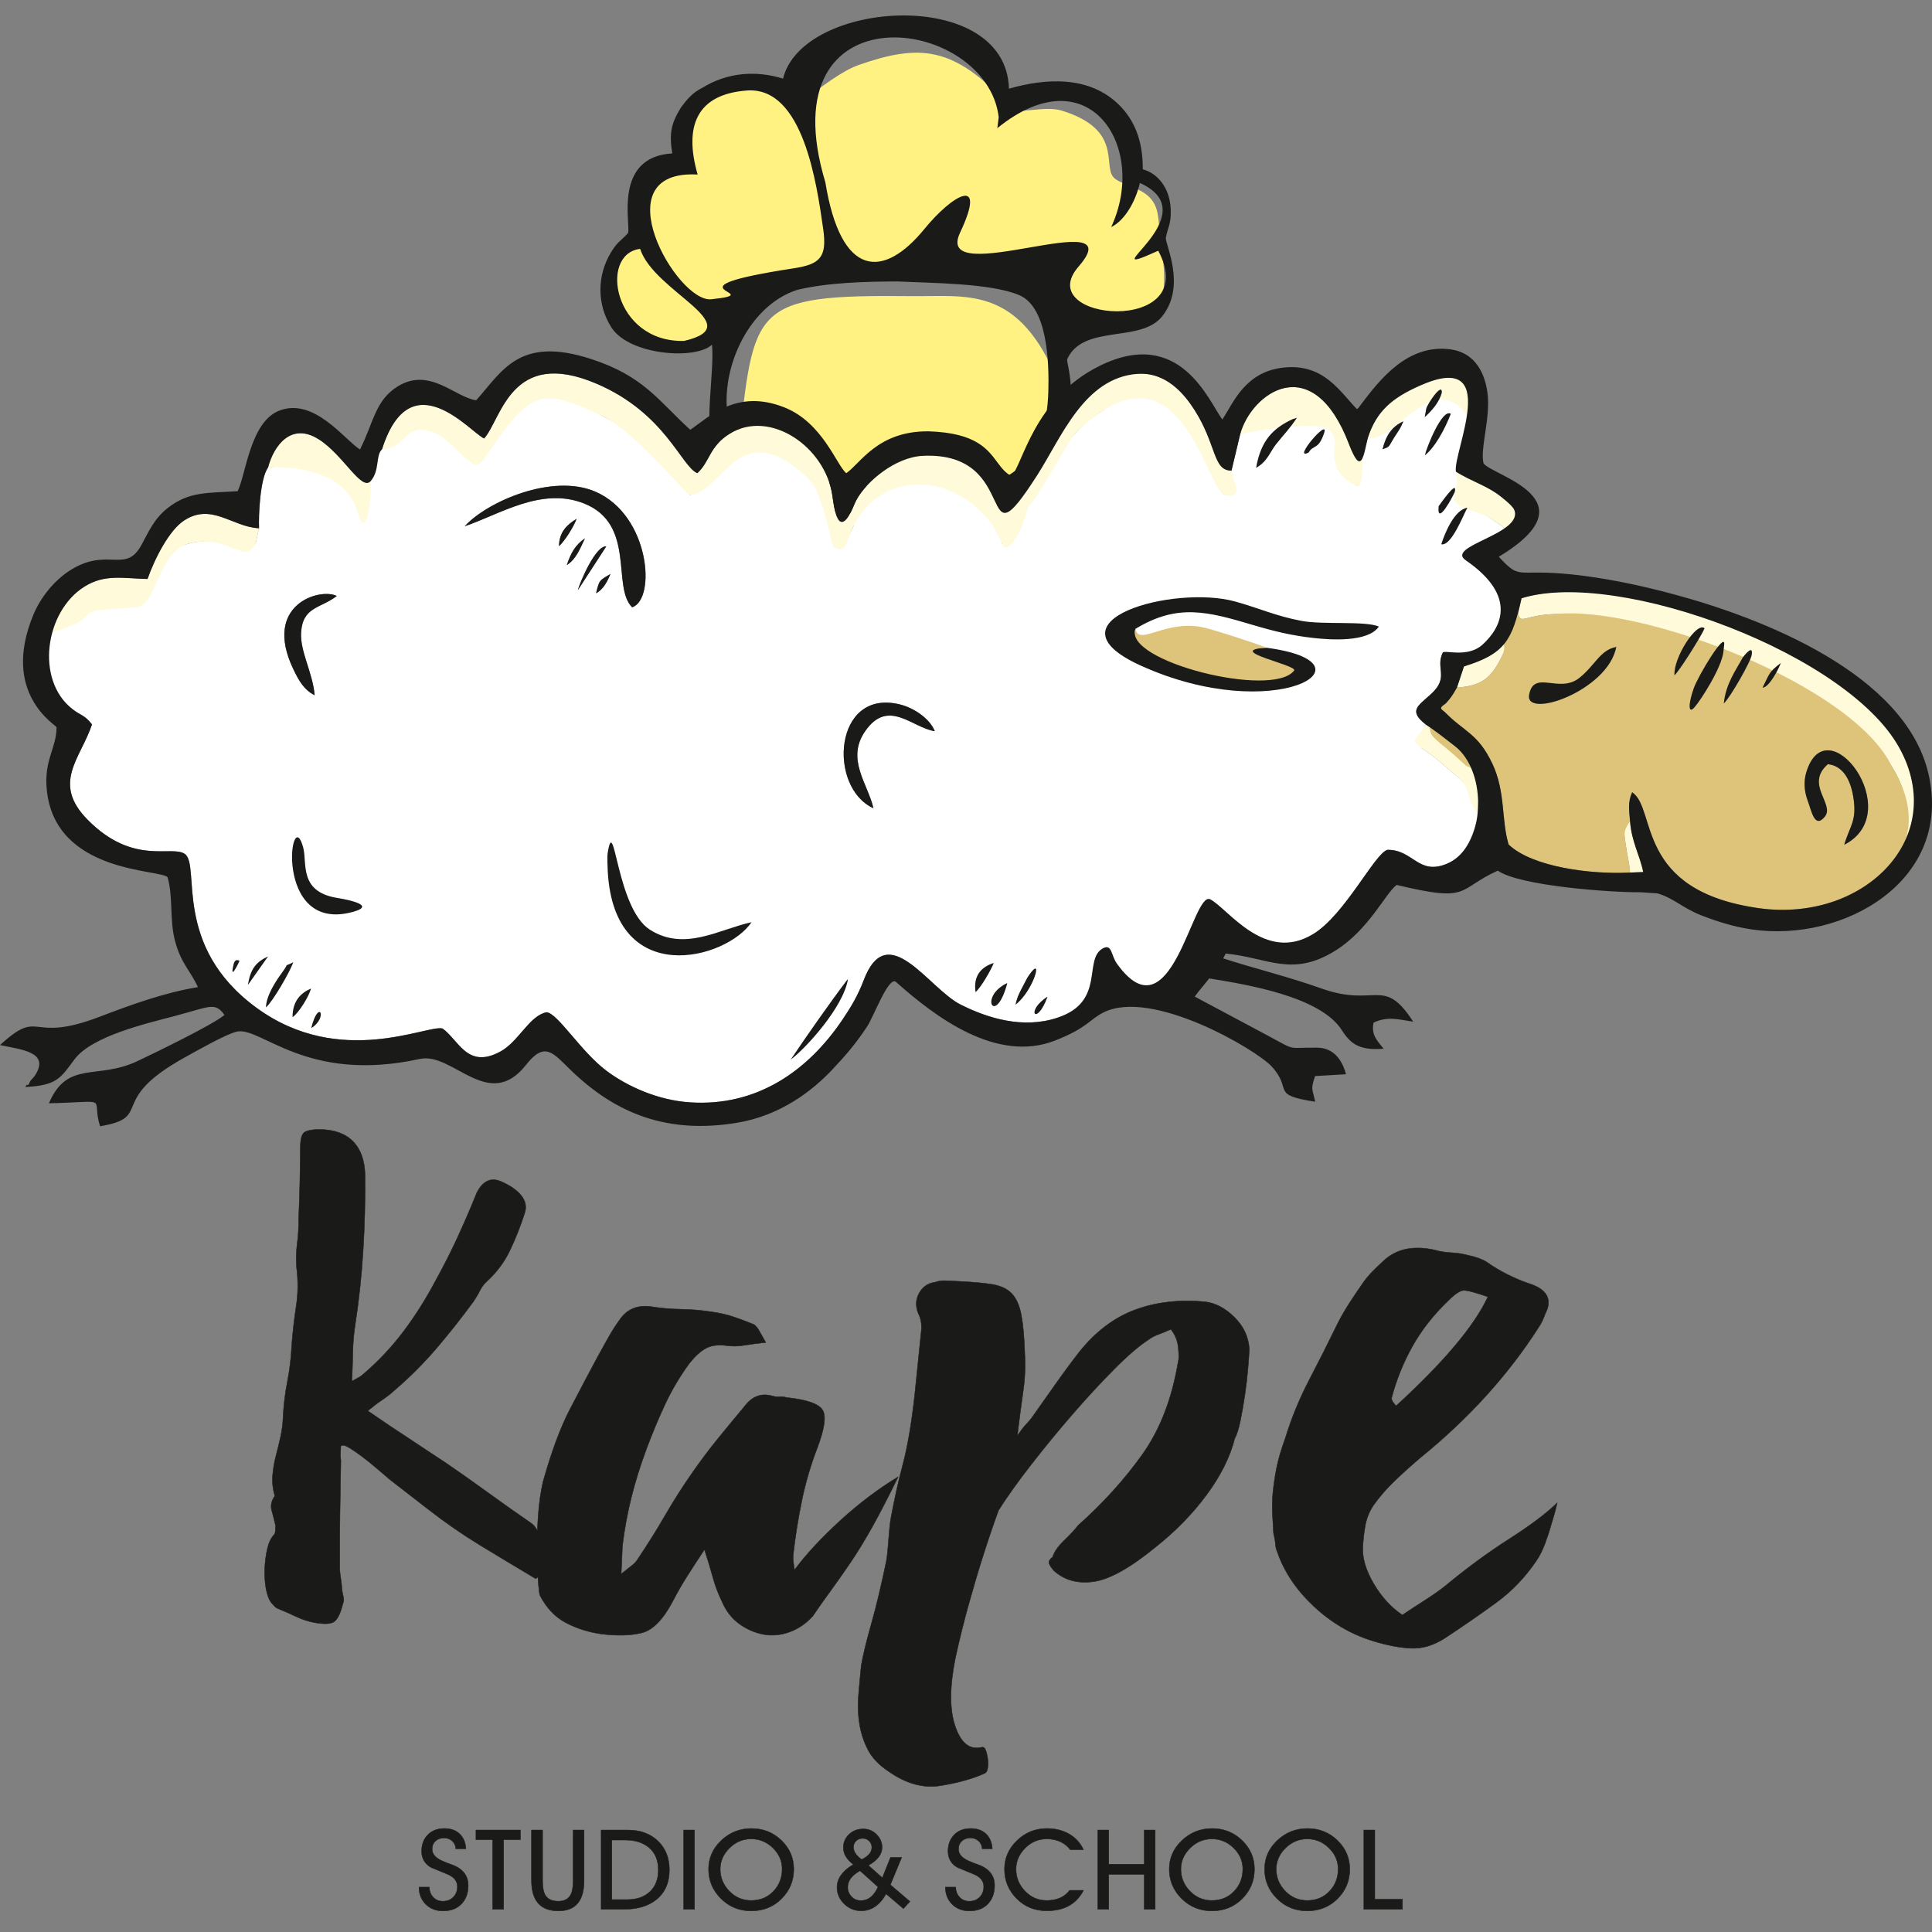 <?xml version="1.0" encoding="UTF-8"?> <!-- Generator: Adobe Illustrator 17.0.0, SVG Export Plug-In . SVG Version: 6.00 Build 0) --> <svg xmlns="http://www.w3.org/2000/svg" xmlns:xlink="http://www.w3.org/1999/xlink" id="Слой_1" x="0px" y="0px" width="1000px" height="1000px" viewBox="0 0 1000 1000" xml:space="preserve"><rect x="0" y="0" width="1000" height="1000" fill="#808080" stroke="none"/> <path fill-rule="evenodd" clip-rule="evenodd" fill="#FFF282" d="M446.256,139.527c5.725,2.239,45.502-5.308,56.664-4.279 c25.82,2.379,58.027,37.872,63.365,33.243c10.097-8.754,31.95-1.469,34.448-10.509c3.706-13.402,0.788-25.807-0.211-34.858 c-1.061-9.611-0.461-15.611-5.376-20.838c-5.208-5.541-15.724-6.939-18.87-10.594c-5.466-6.349,4.815-24.617-26.557-34.394 c-9.424-2.936-23.169,2.485-26.846-1.635c-28.995-32.508-47.293-32.77-78.214-22.112c-6.074,2.095-12.742,6.583-20.797,12.335 c-13.453,9.604-25.758,0.134-36.243-1.349c-17.366-2.456-33.917,12.235-35.703,37.94c-0.553,7.984-13.747,9.311-15.875,16.718 c-3.782,13.152-12.62,25.534-16.844,37.452c-4.347,12.258-3.985,23.945-0.517,29.506c10.496,16.829,40.734,15.706,46.703,7.272 c8.419-11.899,11.73-12.944,25.969-21.904C409.039,140.392,438.525,136.504,446.256,139.527"></path> <path fill-rule="evenodd" clip-rule="evenodd" fill="#FFF282" d="M382.192,232.879c-2.623,1.487-4.958,2.172-1.76,7.152 c7.261,11.301,36.844,18.158,69.106,14.306c8.85-1.056,22.019,2.714,30.123,2.485c20.994-0.593,33.15-3.757,35.233-6.713 c7.327-4.283,21.249-9.694,27.205-20.402c7.32-13.161,5.745-31.927,3.375-37.19c-20.051-44.55-45.886-38.95-73.497-39.238 C388.403,152.409,390.42,158.468,382.192,232.879"></path> <path fill-rule="evenodd" clip-rule="evenodd" fill="#1A1A18" d="M363.53,45.455c-4.951,2.385-7.906,5.949-10.946,9.994 c-5.068,8.21-6.349,13.174-4.615,23.954c-30.908,1.817-21.278,37.048-22.933,41.275c-3.863,4.208-5.365,4.314-8.734,9.859 c-7.365,12.12-7.414,27.021,0.131,38.895c9.236,14.534,43.801,16.964,52.093,8.949c1.321,13.616-3.999,41,0.393,51.558 c3.324,8.27,7.447,27.626,18.533,29.013c26.579,3.322,130.925,25.214,156.343-18.016c17.08-29.052,8.286-51.856,8.55-54.942 c8.264-18.493,37.965-8.206,49.173-22.239c12.748-15.962,1.371-37.547,1.933-40.719c1.01-5.703,2.794-6.821,2.503-14.754 c-0.398-10.871-6.728-18.633-14.466-20.652c0.154-15.185-4.642-25.67-11.986-33.061c-15.42-15.513-38.047-14.197-57.272-8.663 C520.807-7.189,415.226-0.341,405.3,40.708C391.298,36.308,376.362,37.499,363.53,45.455 M516.931,60.641l-0.71,5.694 c47.395-38.488,78.178,9.792,58.934,51.176c6.576-3.098,12.449-12.501,14.834-22.813c36.926,16.552-28.21,52.088,9.515,35.078 c23.548,44.156-66.39,36.747-41.111,8.057c28.562-33.136-75.834,12.983-61.469-17.41c14.366-30.393-4.107-19.487-18.451-1.912 c-21.003,25.731-43.128,25.835-51.274-24.145C396.573-7.504,510.749,8.041,516.931,60.641z M361.091,90.34 c-7.138-24.889-0.637-41.551,25.501-43.492c29.24-2.172,36.165,48.613,39.476,71.551c2.139,14.827-1.657,18.387-15.224,20.47 c-71.492,10.982-10.758,12.693-42.696,16.03C350.324,156.761,310.854,87.553,361.091,90.34z M331.333,128.818 c7.203,22.41,57.128,39.604,22.762,47.639C317.641,177.396,309.782,131.418,331.333,128.818z M464.858,145.682 c-16.884,0.051-36.116,0.517-52.094,4.327c-41.395,13.053-55.714,93.813-0.521,98.109c60.501,4.709,128.36,24.035,130.37-45.394 c0.446-15.446-0.492-43.66-14.927-49.894C513.163,146.556,482.752,146.563,464.858,145.682z"></path> <path fill-rule="evenodd" clip-rule="evenodd" fill="#FFFFFF" d="M197.749,232.493c-3.417,3.217-5.583,11.248-5.87,16.487 c-11.796,5.348-16.391-1.977-18.608-2.456c-3.73-4.147,0.195-0.539-6.067-3.799c-0.33-0.171-0.75-0.352-1.072-0.528l-8.425-4.682 c-12.708-3.158-6.255,3.617-18.975,4.475c-4.136,5.765-4.936,24.706-4.654,31.425c-0.293,0.845-1.487,6.915-1.544,7.055 c-3.737,6.741-5.484,4.034-15.018,1.038c-7.361-2.234-14.343-1.753-20.732,0.113c-3.395,0.99-7.286,1.62-9.296,4.485 c-0.197,0.282-4.658,11.276-6.082,13.771c-20.827,23.057,1.736,9.497-29.344,13.352c-12.73,1.577-13.261,7.629-16.76,10.371 c-28.054,1.957-12.753,31.616,2.204,43.441c4.489,3.521,6.187,2.858,10.116,7.917c-5.87,17.608-20.987,30.282-2.355,49.239 c23.775,24.185,43.679,12.963,50.42,17.821c8.313,5.992-6.823,47.691,37.244,79.728c43.206,31.412,88.382,8.432,96.127,10.605 c8.452,6.014,12.839,21.256,29.996,11.889c9.426-5.146,14.907-18.528,23.822-20.304c5.787,0.397,17.757,20.41,31.153,30.391 c10.685,7.957,26.466,15.191,43.299,16.263c34.473,2.195,60.774-16.287,78.59-42.618c4.363-6.448,8.057-12.533,11.11-20.568 c12.397-32.628,33.493,4.163,50.167,12.559c14.232,7.17,32.39,12.666,50.025,6.846c25.432-8.392,16.058-26.788,23.736-36.001 c4.453,2.84,4.099,3.834,7.298,8.241c28.141,38.733,45.13-29.144,48.155-33.564c10.289,11.261,28.104,33.098,53.165,18.069 c16.488-9.883,32.071-42.014,38.591-43.692c13.409-0.098,15.929,13.412,30.819,7.189c10.567-4.416,13.682-15.979,16.203-24.763 l-3.3-7.824c-2.747-7.696-1.409-7.502-10.433-14.896l-5.008-4.298c-1.265-1.087-3.202-2.727-4.988-4.114l-4.855-3.329 c-0.302-0.242-0.712-0.456-0.994-0.722c-2.317-4.93,1.282-3.921,1.564-10.919c0.131-0.668,0.491-0.819,0.719-1.238 c-8.911-7.076-4.147-9.43,2.647-15.57c9.855-8.908,2.226-13.297,6.249-21.653c3.468,4.948,25.722,0.002,28.021-4.542 c12.071-23.866-9.491-50.609-5.619-52.852c4.756-2.756,7.39-4.529,12.28-6.726c-5.467-0.543-1.238,0.18-4.753-1.813 c-1.318-0.748-3.14-2.201-4.711-3.193c-17.552-11.095-14.909-12.411-12.457-23.974c1.229-5.796-2.867-12.003,1.018-27.657 c-14.526-35.426-39.405,6.883-52.624,9.819c-0.894,3.874-3.772,6.901-4.687,11.459c-0.847,4.23,0.282,10.012-0.929,13.24 c-11.521-7.059-2.155-26.789-16.956-32.268c-7.101-2.627-24.539-1.62-43.412,5.361l-4.528,18.982 c-0.388,5.519-1.56,8.503-3.166,12.675c-5.861-2.929-12.221-25.23-17.209-34.441c-8.587-19.396-31.315-26.017-45.097-10.083 c-3.073,1.986-6.352,4.258-9.237,6.518c-2.279,2.265-4.735,4.555-6.908,6.903l-1.536,1.616c-6.218,7.063-8.685,13.429-15.467,16.826 c-0.647,0.346-0.456,0.06-1.941,2.379c-0.499,0.779-1.797,3.156-2.228,3.988c-2.103,4.067-2.316,3.279-2.749,7.624 c2.108,8.4-7.505,16.203-13.172,23.999c-1.554-13.644-13.188-25.691-27.631-30.143c-4.766-1.469-11.457-1.946-18.238-1.586 c-11.641,0.615-14.193,1.615-20.417,6.552l-10.349,9.498c-0.271,0.442-0.253,6.295-0.258,6.304c-0.08,0.151-2.838,5.934-3.104,6.309 c-2.789,3.927-0.613,3.613-7.061,4.648c-0.011-6.235,0.018-13.156-1.162-17.143c-1.137-3.837-1.072-3.078-2.721-6.415l-7.373-10.105 c-0.258-0.244-0.613-0.55-0.872-0.795l-1.696-1.576c-0.242-0.224-0.564-0.564-0.801-0.783c-8.625-18.693-21.842-19.955-40.04-7.693 c-0.157,0.087-0.55,0.306-0.712,0.388c-1.456,0.734-2.858,0.748-5.133,2.543l-4.11,5.148c-5.374,8.436-3.812,7.096-9.774,9.522 c-4.835-4.212-5.168-5.903-7.876-10.21l-13.86-16.061c-3.213-2.261-3.69-3.321-6.952-5.729l-15.559-8.259 c-5.008-2.363-2.618-2.091-6.999-3.992c-30.997-20.878-45.973,1.335-59.555,28.423c-0.687-1.296-2.292-3.632-3.224-4.769 l-5.779-4.38c-4.902-2.246-8.175-7.609-11.246-8.961C205.632,213.23,220.137,226.224,197.749,232.493 M240.536,272.381 c11.343-12.566,45.36-27.648,67.768-17.845c28.174,12.325,31.37,55.761,18.895,59.802c-10.711-10.538,2.152-43.029-24.957-53.764 C280.138,251.818,258.177,266.499,240.536,272.381z M289.331,282.685c0.071-7.449,4.327-11.213,9.11-14.155 C297.351,271.858,292.542,279.873,289.331,282.685z M293.383,292.483c1.964-5.94,4.295-10.418,9.405-13.842 C300.273,283.914,298.178,289.486,293.383,292.483z M299.073,305.5c1.022-3.931,9.186-23.275,14.745-22.701L299.073,305.5z M308.528,307.069c1.702-6.972,1.6-6.495,7.469-9.993C314.466,300.718,312.391,305.07,308.528,307.069z M162.869,359.865 c-5.563-2.835-8.197-7.517-11.121-13.66c-15.895-33.377,13.897-42.11,22.576-37.725c-8.45,6.531-17.69,5.466-18.474,18.979 C155.282,337.293,161.875,348.109,162.869,359.865z M452.097,418.333c-23.748-10.635-20.71-62.289,13.738-53.708 c7.569,1.883,15.617,7.624,18.013,13.844c-11.807-1.808-24.102-17.226-36.036-0.011C437.766,392.95,449.17,405.583,452.097,418.333z "></path> <path fill-rule="evenodd" clip-rule="evenodd" fill="#FFFADA" d="M197.749,232.493c14.676-1.098,10.325-14.704,27.567-8.303 c6.501,2.414,17.8,16.933,21.155,16.218c3.355-0.715,2.619-0.881,11.743-13.827c18.482-26.226,26.144-24.122,54.812-10.604 c17.244,9.151,42.384,40.481,44.247,40.259c17.845-2.131,25.01-42.112,60.569-9.125c8.798,8.173,12.045,34.872,13.824,36.034 c6.497,4.238,6.644-4.269,10.165-10.957c18.511-35.171,64.096-23.48,76.893,9.375c3.67,9.419,17.931-21.318,13.172-30.305 c-5.88,4.689-3.927,9.975-11.341,13.554c-8.244-9.97-12.068-31.813-42.884-28.879c-14.343,0.668-29.157,13.334-34.248,22.562 c-1.271,2.308-1.746,4.088-2.982,6.486c-6.857,13.323-8.782-2.669-9.582-8.328c-3.566-25.236-32.116-45.077-53.16-32.188 c-10.492,6.424-10.227,14.513-16.749,20.435c-8.31-3.397-16.578-31.055-52.091-46.263c-44.49-19.054-49.264,18.348-58.277,28.31 C243.494,223.835,212.488,186.196,197.749,232.493"></path> <path fill-rule="evenodd" clip-rule="evenodd" fill="#FFFADA" d="M785.788,317.43c1.169,6.23,3.494,0.668,19.363,0.419 c51.795-0.809,147.356,35.473,174.239,79.22c7.666,12.475,5.565,16.48,7.764,23.539c1.311,4.207-2.263,13.962-0.779,16.174 c0.276-2.637,7.099-16.738,7.241-19.057c0.632-10.432-4.431-18.7-9.433-28.634c-2.004-3.981-4.875-8.349-7.385-11.621 c-3.48-4.529-4.855-7.216-8.594-11.421c-27.249-30.644-130.332-71.982-180.655-56.397L785.788,317.43z"></path> <path fill-rule="evenodd" clip-rule="evenodd" fill="#1A1A18" d="M655.387,335.252c-18.864,1.259-72.386,2.044-67.65-9.77 c21.93-13.325,37.521-8.893,61.324-1.833c10.653,3.16,19.909,5.388,31.148,6.608c8.135,0.881,27.801,2.361,33.5-5.949 c-7.092-3.054-28.861-0.834-40.001-2.925c-13.228-2.483-22.088-6.635-34.348-10.036c-31.685-8.794-100.052,9.91-48.991,33.125 C659.793,376.035,715.188,343.088,655.387,335.252"></path> <path fill-rule="evenodd" clip-rule="evenodd" fill="#FFFADA" d="M26.49,327.539c32.908-10.367,3.388-10.944,43.956-13.165 c10.538-0.577,11.537-28.432,26.34-32.752c21.557-6.298,30.315,12.435,35.75-1.151c0.057-0.14,1.251-6.209,1.544-7.055 c-13.95-0.614-24.555-13.435-38.931-3.912c-7.43,4.922-14.841,18.964-18.788,30.17c-12.458-0.253-22.106-2.683-32.62,3.934 C35.126,309.029,29.553,315.559,26.49,327.539"></path> <path fill-rule="evenodd" clip-rule="evenodd" fill="#DDC47A" d="M587.737,325.482c-6.673,16.654,70.847,36.25,82.098,21.598 c2.135-2.778-36.815-10.334-14.448-11.827c-4.822-2.152-24.735-8.512-31.248-10.187 C603.819,319.837,589.385,334.915,587.737,325.482"></path> <path fill-rule="evenodd" clip-rule="evenodd" fill="#FFFADA" d="M528.057,257.375l1.321,5.195 c1.946,7.637,22.165-32.768,27.22-38.249c54.66-54.341,67.589,30.342,77.67,31.916c10.08,1.573,3.865-6.959,3.166-12.675 c-9.673,0.175-7.649-13.399-19.192-31.43c-5.301-8.279-14.758-19.742-29.571-18.618C564.02,190.696,531.874,239.767,528.057,257.375 "></path> <path fill-rule="evenodd" clip-rule="evenodd" fill="#1A1A18" d="M240.536,272.381c17.641-5.882,39.602-20.563,61.705-11.807 c27.109,10.735,14.246,43.226,24.957,53.764c12.475-4.041,9.279-47.477-18.895-59.802 C285.896,244.733,251.879,259.816,240.536,272.381"></path> <path fill-rule="evenodd" clip-rule="evenodd" fill="#FFFADA" d="M641.962,224.58c80.607-14.565,28.987,12.234,60.368,26.908 c3.528,1.651,2.569-11.234,2.902-15.153c-3.61-2.137-4.227,0.827-6.899-6.22C679.451,180.313,647.747,203.486,641.962,224.58"></path> <path fill-rule="evenodd" clip-rule="evenodd" fill="#1A1A18" d="M388.999,477.334c-16.695,3.59-34.503,15.3-52.541,3.923 c-17.475-11.024-18.389-61.459-21.919-39.793c-0.319,1.955-0.088,7.32,0.029,9.484C317.903,512.25,376.022,496.593,388.999,477.334"></path> <path fill-rule="evenodd" clip-rule="evenodd" fill="#FFFADA" d="M138.733,241.99c18.355-1.24,40.964,4.549,46.006,22.161 c5.688,19.864,7.727-12.008,7.141-15.172c-6.388,1.795-14.155-15.24-27.164-21.748C150.865,218.571,141.771,230.358,138.733,241.99"></path> <path fill-rule="evenodd" clip-rule="evenodd" fill="#FFFADA" d="M707.945,226.788c13.525,2.619,35.287-38.078,52.624-9.819 c1.431-20.827-3.198-27.631-26.053-17.198C720.818,205.887,712.353,212.744,707.945,226.788"></path> <path fill-rule="evenodd" clip-rule="evenodd" fill="#1A1A18" d="M452.097,418.333c-2.927-12.75-14.331-25.383-4.285-39.875 c11.934-17.215,24.229-1.797,36.036,0.011c-2.396-6.22-10.444-11.961-18.013-13.844 C431.387,356.044,428.349,407.698,452.097,418.333"></path> <path fill-rule="evenodd" clip-rule="evenodd" fill="#FFFADA" d="M753.02,254.523c-3.197,9.164,10.727,8.856,18.988,14.077 c1.571,0.992,3.393,2.446,4.711,3.193c3.515,1.993-0.714,1.27,4.753,1.813c0.914-5.643,5.444-2.423,2.237-9.906 c-0.934-2.175-7.3-7.145-9.189-8.414c-6.753-4.531-14.357-6.934-20.945-11.128C754.138,246.358,754.534,251.35,753.02,254.523"></path> <path fill-rule="evenodd" clip-rule="evenodd" fill="#1A1A18" d="M162.869,359.865c-0.994-11.756-7.587-22.572-7.019-32.406 c0.784-13.514,10.023-12.448,18.474-18.979c-8.679-4.385-38.471,4.348-22.576,37.725 C154.672,352.348,157.306,357.03,162.869,359.865"></path> <path fill-rule="evenodd" clip-rule="evenodd" fill="#1A1A18" d="M174.002,464.668c-19.27-3.335-15.005-17.939-17.011-25.754 c-6.477-25.23-16.309,44.986,26.004,32.985C196.316,468.12,175.653,464.954,174.002,464.668"></path> <path fill-rule="evenodd" clip-rule="evenodd" fill="#FFFADA" d="M765.189,422.29c-1.263-13.882,5.478-18.798-5.444-28.998 c-11.272-13.309-17.157-10.05-19.232-15.08c-0.863-2.947,1.241-0.457-2.62-3.262c-0.229,0.42-0.589,0.571-0.719,1.238l-2.108,3.089 c-4.231,4.755-3.286,4.211,0.544,7.83c0.282,0.266,0.692,0.48,0.994,0.722l4.855,3.329c1.786,1.386,3.723,3.026,4.988,4.114 l5.008,4.298c9.024,7.394,7.019,7.906,9.766,15.601L765.189,422.29z"></path> <path fill-rule="evenodd" clip-rule="evenodd" fill="#FFFADA" d="M754.125,355.871c12.426-0.799,17.361-4.826,22.372-14.388 c2.43-4.64,3.051-6.126,1.882-8.454c-11.519,6.59-3.793,4.312-20.641,11.936L754.125,355.871z"></path> <path fill-rule="evenodd" clip-rule="evenodd" fill="#1A1A18" d="M671.268,216.248l-2.179,0.686 c-10.088,4.695-16.403,10.871-18.926,25.174c5.683-2.984,7.236-8.23,10.216-12.018C664.409,224.966,667.62,221.882,671.268,216.248"></path> <path fill-rule="evenodd" clip-rule="evenodd" fill="#FFFADA" d="M843.719,451.631l6.821-0.255 c-1.883-9.178-6.014-15.473-6.839-26.397c-4.28,3.242-2.858,7.378-2.048,13.334C842.377,443.618,843.268,446.048,843.719,451.631"></path> <path fill-rule="evenodd" clip-rule="evenodd" fill="#1A1A18" d="M438.871,506.944l-0.337,0.189 c-8.135,10.678-21.728,30.023-29.253,41.296C416.857,542.901,436.545,521.303,438.871,506.944"></path> <path fill-rule="evenodd" clip-rule="evenodd" fill="#DDC47A" d="M761.641,397.606c-2.936-6.668-3.672-7.62-8.688-11.492 c-5.183-4.001-6.49-6.886-12.885-9.646c0.219,6.009,3.739,5.907,16.915,18.216C760.245,397.73,758.044,395.66,761.641,397.606"></path> <path fill-rule="evenodd" clip-rule="evenodd" fill="#1A1A18" d="M137.648,521.427c3.457-2.891,12.428-18.304,14.137-23.379 c-2.823,1.462-3.213,1.369-3.411,1.602c-0.189,0.221-0.2,0.748-2.019,3.235C142.441,508.243,137.877,515.252,137.648,521.427"></path> <path fill-rule="evenodd" clip-rule="evenodd" fill="#1A1A18" d="M750.937,214.2c-4.429-3.08-12.673,17.712-13.432,21.473 C742.972,231.368,748,221.764,750.937,214.2"></path> <path fill-rule="evenodd" clip-rule="evenodd" fill="#1A1A18" d="M746.001,281.704c5.098,1.162,11.149-14.499,13.494-18.899 C752.818,263.792,747.801,275.967,746.001,281.704"></path> <path fill-rule="evenodd" clip-rule="evenodd" fill="#1A1A18" d="M532.776,504.487c-1.375,1.962-1.79,3.04-2.891,5.099 c-2.006,3.757-3.413,6.324-4.269,10.452C535.016,512.831,540.239,493.844,532.776,504.487"></path> <path fill-rule="evenodd" clip-rule="evenodd" fill="#1A1A18" d="M677.355,234.219c2.459-4.227,5.023-1.196,7.986-9.988 C688.303,215.44,668.343,238.837,677.355,234.219"></path> <path fill-rule="evenodd" clip-rule="evenodd" fill="#1A1A18" d="M504.964,513.545c2.949-2.683,8.048-11.565,9.409-15.107 C508.33,500.3,503.574,504.699,504.964,513.545"></path> <path fill-rule="evenodd" clip-rule="evenodd" fill="#1A1A18" d="M151.419,526.484c3.16-2.017,8.799-11.223,9.524-14.823 C155.751,513.93,151.395,518.064,151.419,526.484"></path> <path fill-rule="evenodd" clip-rule="evenodd" fill="#1A1A18" d="M299.073,305.5l14.745-22.701 C308.259,282.225,300.095,301.57,299.073,305.5"></path> <path fill-rule="evenodd" clip-rule="evenodd" fill="#1A1A18" d="M715.564,232.555c4.122-1.404,2.931-1.094,6.086-6.097 c2.609-4.141,2.889-3.934,4.769-8.406C720.303,220.739,717.237,225.672,715.564,232.555"></path> <path fill-rule="evenodd" clip-rule="evenodd" fill="#1A1A18" d="M738.19,211.661l-0.767,4.283 c3.885-3.568,7.424-7.585,8.838-12.586C746.774,197.318,738.721,209.061,738.19,211.661"></path> <path fill-rule="evenodd" clip-rule="evenodd" fill="#1A1A18" d="M521.353,508.95l-0.291,0.002 C506.378,516.168,515.344,531.486,521.353,508.95"></path> <path fill-rule="evenodd" clip-rule="evenodd" fill="#1A1A18" d="M744.63,261.999c-1.079,11.107,7.801-5.787,8.389-7.476 C754.436,247.853,745.535,260.854,744.63,261.999"></path> <path fill-rule="evenodd" clip-rule="evenodd" fill="#1A1A18" d="M289.331,282.685c3.211-2.812,8.02-10.827,9.11-14.155 C293.658,271.472,289.402,275.235,289.331,282.685"></path> <path fill-rule="evenodd" clip-rule="evenodd" fill="#1A1A18" d="M128.346,509.78l10.438-14.779 C132.822,497.797,129.573,501.308,128.346,509.78"></path> <path fill-rule="evenodd" clip-rule="evenodd" fill="#1A1A18" d="M293.383,292.483c4.796-2.997,6.89-8.569,9.405-13.842 C297.677,282.065,295.347,286.543,293.383,292.483"></path> <path fill-rule="evenodd" clip-rule="evenodd" fill="#1A1A18" d="M542.234,515.844C530.433,523.325,536.407,531.766,542.234,515.844 "></path> <path fill-rule="evenodd" clip-rule="evenodd" fill="#1A1A18" d="M308.528,307.069c3.863-1.999,5.938-6.351,7.469-9.993 C310.128,300.574,310.23,300.097,308.528,307.069"></path> <path fill-rule="evenodd" clip-rule="evenodd" fill="#1A1A18" d="M161.08,532.163C169.972,526.709,165.004,516.443,161.08,532.163"></path> <path fill-rule="evenodd" clip-rule="evenodd" fill="#1A1A18" d="M123.979,497.303c-1.973-1.023-2.731,0.295-3.155,2.112 C118.931,507.53,122.854,499.892,123.979,497.303"></path> <path fill-rule="evenodd" clip-rule="evenodd" fill="#FFFADA" d="M747.931,368.619c2.495-1.864,1.379,3.094,1.421-1.919 c0.033-4.041,2.576-0.606-0.946-2.643C744.889,366.569,745.393,366.569,747.931,368.619"></path> <polygon fill-rule="evenodd" clip-rule="evenodd" fill="#B3AAA3" points="438.871,506.944 441.378,504.548 438.534,507.133 "></polygon> <path fill-rule="evenodd" clip-rule="evenodd" fill="#DDC47A" d="M777.895,332.658c1.171,2.327,1.032,4.185-1.398,8.825 c-5.011,9.562-9.945,13.589-22.372,14.388c-22.31,18.701,4.219,17.916,18.271,39.278c6.997,14.876,4.576,28.982,8.459,41.961 c12.247,11.714,42.667,15.573,62.864,14.521c-0.451-5.583-1.342-8.013-2.066-13.318c-1.063-7.809-1.507-7.574,2.048-13.334 c-0.473-5.66-1.212-9.832,1.094-14.887c12.966,8.53,0.997,51.099,66.073,60.048c44.424,6.111,98.334-24.565,68.522-73.071 c-19.627-42.391-129.374-83.948-174.239-79.22c-15.868,0.249-18.194,5.812-19.363-0.419 C781.645,324.943,780.18,325.32,777.895,332.658 M944.516,422.743c-5.35-0.717-6.887-3.029-9.011-8.799 c-1.547-4.202-1.981-9.377-0.652-13.9c10.495-35.706,52.612,20.362,19.742,37.193c2.841-9.866,6.733-12.245,4.654-24.837 c-1.509-9.145-5.492-16.041-13.15-16.869C934.101,406.071,947.674,411.776,944.516,422.743z"></path> <path fill-rule="evenodd" clip-rule="evenodd" fill="#1A1A18" d="M633.108,496.06l1.334-2.505c21.887,2.121,34.307,12.46,56.73-1.5 c17.326-10.785,26.02-29.814,31.743-34.024c38.588,9.296,30.761,2.414,52.337-7.394c11.223,7.975,59.263,11.381,73.91,11.186 l8.694,0.577c8.446,2.447,12.984,7.556,22.694,11.368c8.124,3.191,16.92,5.931,26.015,7.282 c47.72,7.088,104.395-25.312,91.602-80.536c-11.971-51.669-85.69-80.534-131.843-92.909c-14.984-4.019-30.083-7.365-46.075-9.487 c-36.64-4.857-31.996,3.5-44.471-9.928c49.481-29.958-3.987-42.099-7.919-48.405c-1.898-7.52,3.88-23.905,2.001-36.835 c-1.772-12.189-7.939-20.572-18.932-22.101c-22.454-3.127-37.082,16.095-46.436,28.452c-2.228,2.945-0.773,1.247-2.155,2.461 c-8.862-9.124-17.162-23.581-37.609-21.544c-20.207,2.015-26.187,18.038-32.036,26.907c-6.897-9.013-21.679-48.551-63.665-27.682 c-34.261,17.028-39.624,51.423-45.553,56.937c-2.976-1.534-4.91-3.959-6.939-6.673c-5.149-6.888-10.904-15.644-35.861-16.449 c-26.51-0.275-35.384,16.8-42.673,21.657c-5.073-4.307-12.325-26.339-32.151-34.11c-24.482-9.595-38.475,4.759-48.576,11.645 c-16.545-15.074-23.999-27.769-51.432-36.668c-37.232-12.08-45.913,6.415-59.369,21.397c-10.861-1.467-24.003-17.297-40.465-7.267 c-11.788,7.18-12.586,18.719-19.683,32.754c-8.201-5.243-23.854-27.176-41.89-20.069c-14.947,5.891-17.155,33.023-21.426,41.649 c-15.715,0.992-25.152,0.078-36.09,8.609c-7.207,5.618-9.85,12.218-13.833,19.434c-8.264,14.974-17.65,0.369-37.357,13.272 c-7.673,5.024-14.692,13.54-18.488,22.713c-16.84,40.703,11.508,56.737,12.045,58.162c-0.12,10.94-6.462,16.74-5.117,31.849 c3.934,44.211,59.542,41.524,62.58,45.815c2.891,10.185,1.014,21.886,3.736,32.51c3.065,11.95,7.957,15.637,11.963,24.331 c-17.523,2.825-35.165,9.34-51.166,15.433C14.41,540.422,21.597,521.139,0,540.933c11.225,2.376,25.853,3.563,18.211,15.562 c-0.773,1.214-1.476,1.744-2.377,2.829c-0.479,0.579-1.214,3.169-1.797,2.159c-0.169-0.29-0.646,0.741-0.923,1.145 c16.28-0.788,18.226-4.578,25.369-14.213c8.973-12.1,36.882-18.546,51.776-22.481c18.504-4.889,20.965-7.465,25.924-0.601 c-5.934,5.057-36.109,19.678-45.17,23.954c-20.732,9.788-36.106-0.692-45.702,21.773c32.934-0.786,21.62-3.857,26.468,11.9 c28.288-4.802,2.961-13.143,44.031-35.739c6-3.299,20.57-11.668,26.551-13.197c12.488-3.191,35.766,27.043,94.921,14.08 c17.162-3.761,35.575,27.773,55.009,3.047c9.73-12.378,13.936-6.169,23.142,2.749c23.514,22.783,50.339,33.161,86.032,27.25 c22.436-3.717,38.967-16.438,49.658-27.877c6.524-6.981,11.453-12.53,17.681-21.919c3.426-5.163,11.197-26.441,14.976-23.08 c19.915,17.719,51.889,42.269,82.398,30.281c16.762-6.586,17.623-10.831,25.041-14.543c25.063-12.542,79.033,19.289,87.019,28.012 c11.19,12.22-1.127,14.566,22.489,18.227c-1.429-6.928-2.467-6.089-0.038-13.279l15.981-0.94 c-1.817-6.944-6.084-13.665-14.814-13.758c-15.746-0.167-10.728,1.837-24.241-5.503l-39.213-20.934 c2.175-3.102,5.012-6.202,7.469-9.404c19.709,3.177,57.551,9.399,68.605,26.712c4.542,7.112,9.071,10.698,21.671,9.664 c-2.645-3.488-6.708-6.828-5.173-13.527c7.334-3.366,12.633-1.656,20.495-0.453c-15.375-23.808-19.223-7.185-47.24-17.113 C666.26,505.348,650.272,501.587,633.108,496.06 M753.575,244.159c6.588,4.193,14.192,6.597,20.945,11.128 c1.888,1.27,8.255,6.24,9.189,8.414c5.426,12.666-35.927,18.809-25.045,26.3c27.342,18.819,18.052,35.255,8.534,43.791 c-7.534,6.757-19.453,2.561-20.408,3.934c-4.024,8.356,3.606,12.746-6.249,21.653c-6.794,6.14-11.558,8.494-2.647,15.57 c4.6,3.02,10.185,7.401,15.06,11.164c17.402,13.436,16.086,52.559-3.967,60.94c-14.89,6.223-17.41-7.287-30.819-7.189 c-6.52,1.678-22.103,33.809-38.591,43.692c-25.061,15.029-44-13.36-53.165-18.069c-9.164-4.709-20.013,72.296-48.155,33.564 c-3.199-4.406-2.62-10.697-7.298-8.241c-10.616,5.576,1.696,27.608-23.736,36.001c-17.634,5.82-35.792,0.324-50.025-6.846 c-16.674-8.396-37.77-45.188-50.167-12.559c-3.053,8.035-6.748,14.12-11.11,20.568c-17.816,26.331-44.118,44.813-78.59,42.618 c-16.833-1.072-32.614-8.306-43.299-16.263c-13.396-9.981-25.365-29.994-31.153-30.391c-8.915,1.775-14.397,15.158-23.822,20.304 c-17.158,9.366-21.545-5.876-29.996-11.889c-7.744-2.172-52.921,20.807-96.127-10.605c-44.067-32.037-28.931-73.737-37.244-79.728 c-6.741-4.857-26.645,6.364-50.42-17.821c-18.632-18.957-3.515-31.631,2.355-49.239c-3.93-5.059-5.628-4.396-10.116-7.917 c-19.374-15.194-14.231-50.555,6.233-63.434c10.514-6.617,20.162-4.187,32.62-3.934c3.947-11.206,11.359-25.248,18.788-30.17 c14.376-9.524,24.981,3.297,38.931,3.912c-0.282-6.719,0.517-25.66,4.654-31.425c3.037-11.632,12.131-23.419,25.982-14.758 c12.978,8.117,22.367,27.311,27.164,21.748c4.798-5.563,2.453-13.269,5.87-16.487c14.739-46.297,45.744-8.659,52.832-5.548 c9.013-9.961,13.787-47.364,58.277-28.31c35.513,15.208,43.781,42.866,52.091,46.263c6.522-5.922,6.257-14.011,16.749-20.435 c21.044-12.888,49.594,6.952,53.16,32.188c0.799,5.665,2.752,21.6,9.582,8.328c1.236-2.399,1.711-4.179,2.982-6.486 c5.091-9.229,19.905-21.894,34.248-22.562c51.964-2.428,27.041,60.165,59.202,10.021c12.506-19.508,24.22-50.342,51.798-52.44 c14.812-1.125,24.269,10.339,29.571,18.618c11.543,18.031,9.519,31.605,19.192,31.43l4.528-18.982 c5.785-21.094,37.49-44.266,56.371,5.534c6.196,16.34,7.416,6.189,9.613-3.326c4.407-14.044,12.872-20.901,26.57-27.016 C778.145,180.289,751.775,234.295,753.575,244.159z M748.407,364.057c2.465-2.712,3.602-4.347,5.718-8.186l3.613-10.906 c21.675-6.637,24.983-13.997,29.812-35.313c50.061-15.504,171.317,29.149,196.634,79.44c23.497,46.673-21.161,88.223-73.315,81.049 c-65.077-8.949-53.107-51.518-66.073-60.048c-2.305,5.055-1.566,9.226-1.094,14.887c0.825,10.924,4.955,17.219,6.839,26.397 l-6.821,0.255c-20.197,1.052-50.617-2.807-62.864-14.521c-3.883-12.979-1.462-27.085-8.459-41.961 c-7.307-15.54-14.605-16.401-24.464-26.53C745.393,366.569,744.889,366.569,748.407,364.057z"></path> <path fill-rule="evenodd" clip-rule="evenodd" fill="#1A1A18" d="M876.662,356.286c-2.823,7.975-2.954,13.658,0.419,9.797 c3.372-3.863,14.088-20.501,14.977-28.854l0.371-3.486C893.24,326.152,879.061,349.509,876.662,356.286"></path> <path fill-rule="evenodd" clip-rule="evenodd" fill="#1A1A18" d="M866.698,349.525c2.244-1.764,13.8-20.07,15.595-24.3 C878.357,321.445,866.079,340.369,866.698,349.525"></path> <path fill-rule="evenodd" clip-rule="evenodd" fill="#1A1A18" d="M902.125,340.191c-3.743,6.89-8.82,13.649-9.907,23.921 c3.047-2.57,14.261-22.053,14.496-25.304C907.406,333.65,903.408,338.579,902.125,340.191"></path> <path fill-rule="evenodd" clip-rule="evenodd" fill="#1A1A18" d="M912.292,355.92c3.275,0.058,8.346-9.561,9.46-12.764 C915.37,347.973,915.889,348.775,912.292,355.92"></path> <path fill-rule="evenodd" clip-rule="evenodd" fill="#1A1A18" d="M791.477,359.492c-2.521,13.061,40.842-1.893,45.118-24.648 c-8.487,1.611-10.784,9.373-19.147,16.045C807.03,359.199,793.998,346.433,791.477,359.492"></path> <path fill-rule="evenodd" clip-rule="evenodd" fill="#1A1A18" d="M944.516,422.743c5.368-6.466-10.415-16.672,1.583-27.211 c7.657,0.827,11.64,7.724,13.15,16.869c2.079,12.592-1.813,14.971-4.654,24.837c32.87-16.831-9.247-72.898-19.742-37.193 c-1.329,4.522-0.895,9.697,0.652,13.9C937.629,419.714,939.148,429.206,944.516,422.743"></path> <path fill="#1A1A18" d="M274.815,788.31c3.216,2.274,4.82,6.193,4.813,11.756c-0.009,5.565-0.364,10.935-1.065,16.114 c-0.247,0.226-0.553,0.45-0.917,0.67c-0.366,0.222-0.659,0.208-0.888-0.04c-9.46-5.623-18.803-11.243-28.03-16.86 c-9.225-5.614-18.187-11.809-26.885-18.584l-19.925-15.44c-2.055-1.748-4.393-3.745-7.019-5.989 c-2.625-2.251-5.196-4.316-7.719-6.202c-2.521-1.888-4.763-3.406-6.726-4.557c-1.962-1.152-3.313-1.39-4.052-0.712 c-0.053,1.183-0.109,2.423-0.167,3.721c-0.056,1.303,0.009,2.548,0.193,3.742c-0.158,8.991-0.313,17.864-0.46,26.619 c-0.149,8.754-0.182,17.634-0.104,26.632c-0.105,2.366,0.031,4.678,0.404,6.943c0.375,2.27,0.628,4.589,0.761,6.963 c0.184,1.191,0.426,2.384,0.73,3.584c0.302,1.196,0.191,2.377-0.335,3.535c-1.152,4.686-2.587,7.702-4.302,9.049 c-1.717,1.345-5.16,1.547-10.327,0.611c-3.287-0.617-6.44-1.645-9.456-3.078c-3.015-1.436-6.151-2.816-9.409-4.145 c-0.699-0.266-1.332-0.71-1.895-1.327c-0.565-0.617-1.073-1.172-1.524-1.664c-1.347-1.717-2.299-4.248-2.864-7.585 c-0.564-3.339-0.768-6.783-0.611-10.327c0.155-3.546,0.599-6.901,1.329-10.065c0.73-3.164,1.842-5.541,3.333-7.135 c0.492-0.452,0.759-1.151,0.801-2.096c0.042-0.946,0.085-1.891,0.124-2.836c-0.595-2.629-1.249-5.206-1.969-7.724 c-0.719-2.517-0.19-5.037,1.576-7.567c-1.026-3.595-1.403-7.107-1.136-10.526c0.269-3.424,0.832-6.772,1.684-10.05 c0.854-3.278,1.649-6.558,2.388-9.841c0.737-3.279,1.177-6.577,1.323-9.888c0.279-6.382,1.032-12.682,2.25-18.902 c1.22-6.222,1.973-12.523,2.252-18.906c0.537-6.843,1.307-13.557,2.305-20.144c1.001-6.586,1.061-13.334,0.18-20.237 c-0.297-4.038-0.178-8.119,0.359-12.24c0.535-4.118,0.774-8.194,0.715-12.222c0.271-6.144,0.477-12.173,0.617-18.087 c0.142-5.916,0.229-11.95,0.264-18.102c-0.04-4.503,0.499-7.38,1.622-8.632c1.121-1.252,3.932-1.899,8.432-1.939 c7.576,0.095,13.341,2.186,17.308,6.266c3.963,4.081,6.016,9.914,6.156,17.499c0.128,13.265-0.211,26.392-1.021,39.38 c-0.808,12.99-2.201,25.831-4.179,38.533c-0.67,4.471-1.047,9.011-1.132,13.625c-0.084,4.613-0.246,9.639-0.484,15.075 c1.461-0.883,2.612-1.544,3.46-1.981c0.849-0.435,1.642-0.992,2.383-1.671c7.875-6.754,14.83-14.148,20.865-22.17 c6.034-8.021,11.508-16.662,16.412-25.917c4.114-7.398,7.94-14.925,11.472-22.582c3.533-7.661,6.893-15.446,10.081-23.355 c3.107-6.02,7.218-7.973,12.338-5.852c4.877,2.108,8.439,4.571,10.682,7.396c2.243,2.818,2.82,5.867,1.731,9.131 c-2.19,6.773-4.722,13.172-7.593,19.203c-2.867,6.029-6.895,11.417-12.076,16.163c-1.479,1.356-2.673,2.96-3.585,4.813 c-0.91,1.858-1.998,3.703-3.262,5.541c-6.047,8.259-12.378,16.27-18.993,24.03c-6.617,7.762-13.862,15.021-21.735,21.779 c-1.975,1.806-4.121,3.488-6.438,5.044c-2.319,1.555-4.831,3.457-7.535,5.705l11.73,7.975l29.337,19.407 c7.354,5.059,14.589,10.17,21.703,15.338C260.225,778.138,267.461,783.251,274.815,788.31z"></path> <path fill="none" stroke="#1A1A18" stroke-width="0.216" stroke-miterlimit="22.926" d="M274.815,788.31 c3.216,2.274,4.82,6.193,4.813,11.756c-0.009,5.565-0.364,10.935-1.065,16.114c-0.247,0.226-0.553,0.45-0.917,0.67 c-0.366,0.222-0.659,0.208-0.888-0.04c-9.46-5.623-18.803-11.243-28.03-16.86c-9.225-5.614-18.187-11.809-26.885-18.584 l-19.925-15.44c-2.055-1.748-4.393-3.745-7.019-5.989c-2.625-2.251-5.196-4.316-7.719-6.202c-2.521-1.888-4.763-3.406-6.726-4.557 c-1.962-1.152-3.313-1.39-4.052-0.712c-0.053,1.183-0.109,2.423-0.167,3.721c-0.056,1.303,0.009,2.548,0.193,3.742 c-0.158,8.991-0.313,17.864-0.46,26.619c-0.149,8.754-0.182,17.634-0.104,26.632c-0.105,2.366,0.031,4.678,0.404,6.943 c0.375,2.27,0.628,4.589,0.761,6.963c0.184,1.191,0.426,2.384,0.73,3.584c0.302,1.196,0.191,2.377-0.335,3.535 c-1.152,4.686-2.587,7.702-4.302,9.049c-1.717,1.345-5.16,1.547-10.327,0.611c-3.287-0.617-6.44-1.645-9.456-3.078 c-3.015-1.436-6.151-2.816-9.409-4.145c-0.699-0.266-1.332-0.71-1.895-1.327c-0.565-0.617-1.073-1.172-1.524-1.664 c-1.347-1.717-2.299-4.248-2.864-7.585c-0.564-3.339-0.768-6.783-0.611-10.327c0.155-3.546,0.599-6.901,1.329-10.065 c0.73-3.164,1.842-5.541,3.333-7.135c0.492-0.452,0.759-1.151,0.801-2.096c0.042-0.946,0.085-1.891,0.124-2.836 c-0.595-2.629-1.249-5.206-1.969-7.724c-0.719-2.517-0.19-5.037,1.576-7.567c-1.026-3.595-1.403-7.107-1.136-10.526 c0.269-3.424,0.832-6.772,1.684-10.05c0.854-3.278,1.649-6.558,2.388-9.841c0.737-3.279,1.177-6.577,1.323-9.888 c0.279-6.382,1.032-12.682,2.25-18.902c1.22-6.222,1.973-12.523,2.252-18.906c0.537-6.843,1.307-13.557,2.305-20.144 c1.001-6.586,1.061-13.334,0.18-20.237c-0.297-4.038-0.178-8.119,0.359-12.24c0.535-4.118,0.774-8.194,0.715-12.222 c0.271-6.144,0.477-12.173,0.617-18.087c0.142-5.916,0.229-11.95,0.264-18.102c-0.04-4.503,0.499-7.38,1.622-8.632 c1.121-1.252,3.932-1.899,8.432-1.939c7.576,0.095,13.341,2.186,17.308,6.266c3.963,4.081,6.016,9.914,6.156,17.499 c0.128,13.265-0.211,26.392-1.021,39.38c-0.808,12.99-2.201,25.831-4.179,38.533c-0.67,4.471-1.047,9.011-1.132,13.625 c-0.084,4.613-0.246,9.639-0.484,15.075c1.461-0.883,2.612-1.544,3.46-1.981c0.849-0.435,1.642-0.992,2.383-1.671 c7.875-6.754,14.83-14.148,20.865-22.17c6.034-8.021,11.508-16.662,16.412-25.917c4.114-7.398,7.94-14.925,11.472-22.582 c3.533-7.661,6.893-15.446,10.081-23.355c3.107-6.02,7.218-7.973,12.338-5.852c4.877,2.108,8.439,4.571,10.682,7.396 c2.243,2.818,2.82,5.867,1.731,9.131c-2.19,6.773-4.722,13.172-7.593,19.203c-2.867,6.029-6.895,11.417-12.076,16.163 c-1.479,1.356-2.673,2.96-3.585,4.813c-0.91,1.858-1.998,3.703-3.262,5.541c-6.047,8.259-12.378,16.27-18.993,24.03 c-6.617,7.762-13.862,15.021-21.735,21.779c-1.975,1.806-4.121,3.488-6.438,5.044c-2.319,1.555-4.831,3.457-7.535,5.705l11.73,7.975 l29.337,19.407c7.354,5.059,14.589,10.17,21.703,15.338C260.225,778.138,267.461,783.251,274.815,788.31z"></path> <path fill="#1A1A18" d="M722.615,727.694c24.682-22.605,40.521-41.425,47.52-56.465c-6.57-2.29-10.775-3.393-12.613-3.306 c-1.839,0.084-4.505,1.886-7.997,5.401c-7.662,7.338-13.846,15.24-18.557,23.707c-4.709,8.47-8.268,17.322-10.676,26.557 c-0.029,0.664,0.191,1.343,0.661,2.028C721.424,726.307,721.978,726.996,722.615,727.694z M792.443,664.703 c7.556,2.665,10.372,6.962,8.441,12.883c-0.739,1.634-1.392,3.189-1.955,4.669c-0.568,1.474-1.385,3.022-2.457,4.644 c-7.881,12.332-16.906,24.112-27.076,35.342c-10.169,11.23-21.482,21.91-33.937,32.04c-4.504,3.804-8.933,7.78-13.287,11.927 c-4.352,4.147-8.128,8.483-11.33,13.015c-2.146,3.242-3.548,6.766-4.218,10.573c-0.666,3.808-1.081,7.545-1.243,11.206 c-0.248,5.663,1.645,11.916,5.681,18.768c4.036,6.848,8.971,12.238,14.805,16.163c2.752-1.882,6.444-4.305,11.079-7.27 c4.633-2.968,8.335-5.556,11.099-7.771c11.081-9.189,22.112-17.295,33.096-24.317c10.986-7.026,19.267-13.25,24.843-18.678 c-0.825,3.635-1.819,7.26-2.979,10.88c-0.797,2.967-1.862,6.257-3.187,9.867c-1.325,3.613-2.882,6.715-4.662,9.304 c-5.709,8.423-12.526,15.547-20.456,21.371c-7.928,5.823-16.876,12.021-26.839,18.589c-5.838,3.746-11.67,5.495-17.499,5.237 c-5.825-0.255-12.524-1.551-20.096-3.885c-11.19-3.495-21.271-9.442-30.245-17.846c-8.971-8.401-15.238-17.683-18.794-27.848 c-0.606-1.363-0.961-2.794-1.061-4.303c-0.103-1.507-0.433-3.437-0.997-5.796c-0.186-3.346-0.373-6.692-0.56-10.036 c-0.188-3.344-0.117-6.843,0.211-10.498c0.328-3.654,0.925-7.799,1.797-12.433c0.87-4.633,2.443-10.068,4.72-16.307 c3.118-10.207,7.228-20.202,12.327-29.987c5.101-9.784,10.036-19.579,14.805-29.375c1.824-3.588,3.901-7.167,6.226-10.735 c2.326-3.569,4.734-7.135,7.225-10.694c1.42-1.937,3.002-3.79,4.748-5.545c1.744-1.76,3.488-3.435,5.226-5.026 c6.619-6.381,15.543-8.325,26.781-5.83c2.632,0.784,5.448,1.238,8.446,1.369c2.997,0.134,5.98,0.597,8.947,1.396 c3.966,0.841,7.085,1.982,9.358,3.413C776.55,658.166,784.221,662.005,792.443,664.703z M494.476,858.296 c-2.991,14.88-3.007,26.639-0.049,35.277c2.956,8.639,7.467,12.256,13.534,10.854c1.016-0.289,1.746,0.16,2.194,1.349 c0.449,1.188,0.801,2.618,1.061,4.298c0.261,1.682,0.271,3.35,0.031,5.008c-0.239,1.655-0.866,2.632-1.882,2.92 c-6.122,2.732-13.638,4.822-22.545,6.264c-8.905,1.447-17.885-1.036-26.945-7.437c-4.864-3.218-8.372-6.877-10.53-10.973 c-2.154-4.098-3.63-8.501-4.422-13.205c-0.795-4.706-0.999-9.553-0.612-14.541c0.384-4.988,0.87-10.303,1.451-15.952 c0.901-5.297,2.632-12.478,5.202-21.538c2.565-9.062,5.119-19.709,7.657-31.944c0.406-1.651,0.816-5.301,1.231-10.955 c0.416-5.652,0.842-9.637,1.276-11.956c1.756-9.597,3.837-18.93,6.238-28.001c2.399-9.067,4.42-20.905,6.06-35.515l3.515-34.374 c0.131-3-0.417-5.692-1.649-8.082c-1.502-3.735-1.35-7.232,0.462-10.489c1.811-3.258,4.562-5.138,8.254-5.641 c1.696-0.595,3.46-0.852,5.29-0.772c1.831,0.081,3.579,0.157,5.246,0.232c7.658,0.337,13.806,0.855,18.447,1.562 c4.64,0.703,8.157,2.274,10.553,4.715c2.395,2.442,4.067,6.1,5.022,10.98c0.954,4.882,1.573,11.663,1.86,20.353 c0.386,6.355,0.102,12.847-0.857,19.478c-0.958,6.63-1.961,14.26-3.008,22.889c1.784-2.591,3.286-4.524,4.509-5.807 c1.224-1.282,2.19-2.406,2.899-3.375c3.912-5.501,7.916-11.162,12.008-16.989c4.094-5.825,8.263-11.484,12.508-16.967 c8.474-10.64,18.135-17.969,28.991-21.997c10.854-4.028,22.925-5.416,36.217-4.163c5.312,0.566,10.367,3.206,15.164,7.922 c4.8,4.713,7.392,10.252,7.778,16.607c-0.087,1.997-0.313,5.241-0.679,9.728c-0.362,4.486-0.899,9.135-1.613,13.942 c-0.71,4.806-1.491,9.277-2.341,13.409c-0.848,4.134-1.815,7.177-2.903,9.131c-2.42,9.568-7.267,19.281-14.543,29.138 c-7.271,9.856-16.094,18.895-26.461,27.111c-13.152,10.767-23.84,16.72-32.065,17.859c-8.223,1.141-15.064-0.746-20.519-5.657 c-0.954-1.043-1.739-2.161-2.356-3.355c-0.614-1.194-0.059-2.423,1.664-3.679c0.784-2.636,2.743-5.467,5.876-8.503 c3.14-3.031,5.59-5.674,7.358-7.933c12.846-11.445,23.891-23.638,33.134-36.575c9.244-12.941,15.455-29.016,18.635-48.228 c0.377-0.982,0.398-3.317,0.058-7.003c-0.34-3.683-1.616-6.912-3.83-9.677c-2.72,1.216-4.93,2.117-6.623,2.712 c-1.696,0.593-3.404,1.52-5.126,2.778c-4.811,3.125-10.705,8.202-17.685,15.236c-6.984,7.034-14.164,14.809-21.545,23.326 c-7.38,8.516-14.519,17.21-21.415,26.084c-6.892,8.872-12.493,16.715-16.798,23.532c-2.65,7.223-5.335,15.114-8.046,23.668 c-2.321,7.238-4.767,15.471-7.34,24.702C498.897,839.304,496.565,848.711,494.476,858.296z M411.207,812.599 c6.026-8.078,13.908-16.572,23.638-25.485c9.735-8.914,19.742-16.483,30.025-22.703c-4.769,9.799-9.145,18.28-13.13,25.448 c-3.985,7.163-7.848,13.5-11.592,19.006c-3.748,5.509-7.218,10.445-10.411,14.809c-3.195,4.36-6.218,8.65-9.074,12.859 c-3.504,3.85-7.545,6.595-12.12,8.226c-4.578,1.635-9.098,2.02-13.565,1.159c-4.465-0.866-8.639-2.716-12.517-5.556 c-3.877-2.839-6.875-6.806-8.985-11.905c-1.837-3.75-3.331-7.736-4.48-11.956c-1.148-4.222-2.603-9.04-4.37-14.457 c-3.215,4.864-6.166,9.404-8.856,13.625c-2.687,4.219-5.123,8.45-7.314,12.69c-5.099,9.784-10.518,15.387-16.252,16.8 c-5.733,1.418-12.748,1.609-21.044,0.577c-6.63-0.956-12.717-2.896-18.261-5.805c-5.545-2.914-10.01-7.616-13.394-14.102 c-0.304-0.681-0.615-3.113-0.927-7.298c-0.318-4.186-0.517-9.198-0.593-15.041c-0.077-5.842,0.113-12.087,0.572-18.739 c0.46-6.652,1.307-12.622,2.541-17.905c4.349-15.491,8.984-27.966,13.904-37.425c4.917-9.457,9.739-18.589,14.463-27.389 c1.813-3.256,3.621-6.513,5.437-9.768c1.811-3.258,3.781-6.342,5.911-9.251c3.562-5.179,8.667-7.458,15.313-6.832 c5.63,0.914,11.113,1.407,16.449,1.473c5.335,0.069,10.82,0.56,16.452,1.474c3.646,0.495,7.199,1.316,10.649,2.47 c3.453,1.152,6.981,2.476,10.584,3.967c0.97,0.71,1.844,1.75,2.618,3.12c0.772,1.368,1.933,3.422,3.482,6.158 c-4.359,0.474-8.135,0.976-11.326,1.504c-3.195,0.526-6.282,0.557-9.265,0.092c-4.314-0.521-7.84-0.011-10.578,1.537 c-2.736,1.549-5.517,4.094-8.341,7.64c-4.969,6.788-9.203,13.942-12.704,21.462c-3.499,7.52-6.763,15.384-9.794,23.592 c-3.029,8.208-5.556,16.352-7.578,24.438c-2.024,8.086-3.559,16.443-4.607,25.073l-0.635,14.486c2.417-1.898,4.319-3.4,5.701-4.505 c1.382-1.107,2.436-2.314,3.162-3.614c5-7.454,9.664-14.923,13.997-22.408c4.331-7.482,8.991-14.785,13.973-21.903 c4.273-6.151,8.703-12.047,13.287-17.684c4.586-5.638,9.167-11.193,13.744-16.662c3.897-5.166,8.648-6.958,14.251-5.379 c1.315,0.393,2.563,0.528,3.734,0.415c1.172-0.116,2.419,0.022,3.735,0.415c10.627,1.132,16.871,3.326,18.728,6.577 c1.86,3.251,0.903,9.797-2.864,19.642c-3.393,8.858-6.043,17.916-7.951,27.174c-1.906,9.26-3.406,18.702-4.498,28.328 c-0.042,1.001-0.006,2.086,0.107,3.258C410.759,809.492,410.948,810.919,411.207,812.599z"></path> <path fill="none" stroke="#1A1A18" stroke-width="0.216" stroke-miterlimit="22.926" d="M722.615,727.694 c24.682-22.605,40.521-41.425,47.52-56.465c-6.57-2.29-10.775-3.393-12.613-3.306c-1.839,0.084-4.505,1.886-7.997,5.401 c-7.662,7.338-13.846,15.24-18.557,23.707c-4.709,8.47-8.268,17.322-10.676,26.557c-0.029,0.664,0.191,1.343,0.661,2.028 C721.424,726.307,721.978,726.996,722.615,727.694z M792.443,664.703c7.556,2.665,10.372,6.962,8.441,12.883 c-0.739,1.634-1.392,3.189-1.955,4.669c-0.568,1.474-1.385,3.022-2.457,4.644c-7.881,12.332-16.906,24.112-27.076,35.342 c-10.169,11.23-21.482,21.91-33.937,32.04c-4.504,3.804-8.933,7.78-13.287,11.927c-4.352,4.147-8.128,8.483-11.33,13.015 c-2.146,3.242-3.548,6.766-4.218,10.573c-0.666,3.808-1.081,7.545-1.243,11.206c-0.248,5.663,1.645,11.916,5.681,18.768 c4.036,6.848,8.971,12.238,14.805,16.163c2.752-1.882,6.444-4.305,11.079-7.27c4.633-2.968,8.335-5.556,11.099-7.771 c11.081-9.189,22.112-17.295,33.096-24.317c10.986-7.026,19.267-13.25,24.843-18.678c-0.825,3.635-1.819,7.26-2.979,10.88 c-0.797,2.967-1.862,6.257-3.187,9.867c-1.325,3.613-2.882,6.715-4.662,9.304c-5.709,8.423-12.526,15.547-20.456,21.371 c-7.928,5.823-16.876,12.021-26.839,18.589c-5.838,3.746-11.67,5.495-17.499,5.237c-5.825-0.255-12.524-1.551-20.096-3.885 c-11.19-3.495-21.271-9.442-30.245-17.846c-8.971-8.401-15.238-17.683-18.794-27.848c-0.606-1.363-0.961-2.794-1.061-4.303 c-0.103-1.507-0.433-3.437-0.997-5.796c-0.186-3.346-0.373-6.692-0.56-10.036c-0.188-3.344-0.117-6.843,0.211-10.498 c0.328-3.654,0.925-7.799,1.797-12.433c0.87-4.633,2.443-10.068,4.72-16.307c3.118-10.207,7.228-20.202,12.327-29.987 c5.101-9.784,10.036-19.579,14.805-29.375c1.824-3.588,3.901-7.167,6.226-10.735c2.326-3.569,4.734-7.135,7.225-10.694 c1.42-1.937,3.002-3.79,4.748-5.545c1.744-1.76,3.488-3.435,5.226-5.026c6.619-6.381,15.543-8.325,26.781-5.83 c2.632,0.784,5.448,1.238,8.446,1.369c2.997,0.134,5.98,0.597,8.947,1.396c3.966,0.841,7.085,1.982,9.358,3.413 C776.55,658.166,784.221,662.005,792.443,664.703z M494.476,858.296c-2.991,14.88-3.007,26.639-0.049,35.277 c2.956,8.639,7.467,12.256,13.534,10.854c1.016-0.289,1.746,0.16,2.194,1.349c0.449,1.188,0.801,2.618,1.061,4.298 c0.261,1.682,0.271,3.35,0.031,5.008c-0.239,1.655-0.866,2.632-1.882,2.92c-6.122,2.732-13.638,4.822-22.545,6.264 c-8.905,1.447-17.885-1.036-26.945-7.437c-4.864-3.218-8.372-6.877-10.53-10.973c-2.154-4.098-3.63-8.501-4.422-13.205 c-0.795-4.706-0.999-9.553-0.612-14.541c0.384-4.988,0.87-10.303,1.451-15.952c0.901-5.297,2.632-12.478,5.202-21.538 c2.565-9.062,5.119-19.709,7.657-31.944c0.406-1.651,0.816-5.301,1.231-10.955c0.416-5.652,0.842-9.637,1.276-11.956 c1.756-9.597,3.837-18.93,6.238-28.001c2.399-9.067,4.42-20.905,6.06-35.515l3.515-34.374c0.131-3-0.417-5.692-1.649-8.082 c-1.502-3.735-1.35-7.232,0.462-10.489c1.811-3.258,4.562-5.138,8.254-5.641c1.696-0.595,3.46-0.852,5.29-0.772 c1.831,0.081,3.579,0.157,5.246,0.232c7.658,0.337,13.806,0.855,18.447,1.562c4.64,0.703,8.157,2.274,10.553,4.715 c2.395,2.442,4.067,6.1,5.022,10.98c0.954,4.882,1.573,11.663,1.86,20.353c0.386,6.355,0.102,12.847-0.857,19.478 c-0.958,6.63-1.961,14.26-3.008,22.889c1.784-2.591,3.286-4.524,4.509-5.807c1.224-1.282,2.19-2.406,2.899-3.375 c3.912-5.501,7.916-11.162,12.008-16.989c4.094-5.825,8.263-11.484,12.508-16.967c8.474-10.64,18.135-17.969,28.991-21.997 c10.854-4.028,22.925-5.416,36.217-4.163c5.312,0.566,10.367,3.206,15.164,7.922c4.8,4.713,7.392,10.252,7.778,16.607 c-0.087,1.997-0.313,5.241-0.679,9.728c-0.362,4.486-0.899,9.135-1.613,13.942c-0.71,4.806-1.491,9.277-2.341,13.409 c-0.848,4.134-1.815,7.177-2.903,9.131c-2.42,9.568-7.267,19.281-14.543,29.138c-7.271,9.856-16.094,18.895-26.461,27.111 c-13.152,10.767-23.84,16.72-32.065,17.859c-8.223,1.141-15.064-0.746-20.519-5.657c-0.954-1.043-1.739-2.161-2.356-3.355 c-0.614-1.194-0.059-2.423,1.664-3.679c0.784-2.636,2.743-5.467,5.876-8.503c3.14-3.031,5.59-5.674,7.358-7.933 c12.846-11.445,23.891-23.638,33.134-36.575c9.244-12.941,15.455-29.016,18.635-48.228c0.377-0.982,0.398-3.317,0.058-7.003 c-0.34-3.683-1.616-6.912-3.83-9.677c-2.72,1.216-4.93,2.117-6.623,2.712c-1.696,0.593-3.404,1.52-5.126,2.778 c-4.811,3.125-10.705,8.202-17.685,15.236c-6.984,7.034-14.164,14.809-21.545,23.326c-7.38,8.516-14.519,17.21-21.415,26.084 c-6.892,8.872-12.493,16.715-16.798,23.532c-2.65,7.223-5.335,15.114-8.046,23.668c-2.321,7.238-4.767,15.471-7.34,24.702 C498.897,839.304,496.565,848.711,494.476,858.296z M411.207,812.599c6.026-8.078,13.908-16.572,23.638-25.485 c9.735-8.914,19.742-16.483,30.025-22.703c-4.769,9.799-9.145,18.28-13.13,25.448c-3.985,7.163-7.848,13.5-11.592,19.006 c-3.748,5.509-7.218,10.445-10.411,14.809c-3.195,4.36-6.218,8.65-9.074,12.859c-3.504,3.85-7.545,6.595-12.12,8.226 c-4.578,1.635-9.098,2.02-13.565,1.159c-4.465-0.866-8.639-2.716-12.517-5.556c-3.877-2.839-6.875-6.806-8.985-11.905 c-1.837-3.75-3.331-7.736-4.48-11.956c-1.148-4.222-2.603-9.04-4.37-14.457c-3.215,4.864-6.166,9.404-8.856,13.625 c-2.687,4.219-5.123,8.45-7.314,12.69c-5.099,9.784-10.518,15.387-16.252,16.8c-5.733,1.418-12.748,1.609-21.044,0.577 c-6.63-0.956-12.717-2.896-18.261-5.805c-5.545-2.914-10.01-7.616-13.394-14.102c-0.304-0.681-0.615-3.113-0.927-7.298 c-0.318-4.186-0.517-9.198-0.593-15.041c-0.077-5.842,0.113-12.087,0.572-18.739c0.46-6.652,1.307-12.622,2.541-17.905 c4.349-15.491,8.984-27.966,13.904-37.425c4.917-9.457,9.739-18.589,14.463-27.389c1.813-3.256,3.621-6.513,5.437-9.768 c1.811-3.258,3.781-6.342,5.911-9.251c3.562-5.179,8.667-7.458,15.313-6.832c5.63,0.914,11.113,1.407,16.449,1.473 c5.335,0.069,10.82,0.56,16.452,1.474c3.646,0.495,7.199,1.316,10.649,2.47c3.453,1.152,6.981,2.476,10.584,3.967 c0.97,0.71,1.844,1.75,2.618,3.12c0.772,1.368,1.933,3.422,3.482,6.158c-4.359,0.474-8.135,0.976-11.326,1.504 c-3.195,0.526-6.282,0.557-9.265,0.092c-4.314-0.521-7.84-0.011-10.578,1.537c-2.736,1.549-5.517,4.094-8.341,7.64 c-4.969,6.788-9.203,13.942-12.704,21.462c-3.499,7.52-6.763,15.384-9.794,23.592c-3.029,8.208-5.556,16.352-7.578,24.438 c-2.024,8.086-3.559,16.443-4.607,25.073l-0.635,14.486c2.417-1.898,4.319-3.4,5.701-4.505c1.382-1.107,2.436-2.314,3.162-3.614 c5-7.454,9.664-14.923,13.997-22.408c4.331-7.482,8.991-14.785,13.973-21.903c4.273-6.151,8.703-12.047,13.287-17.684 c4.586-5.638,9.167-11.193,13.744-16.662c3.897-5.166,8.648-6.958,14.251-5.379c1.315,0.393,2.563,0.528,3.734,0.415 c1.172-0.116,2.419,0.022,3.735,0.415c10.627,1.132,16.871,3.326,18.728,6.577c1.86,3.251,0.903,9.797-2.864,19.642 c-3.393,8.858-6.043,17.916-7.951,27.174c-1.906,9.26-3.406,18.702-4.498,28.328c-0.042,1.001-0.006,2.086,0.107,3.258 C410.759,809.492,410.948,810.919,411.207,812.599z"></path> <path fill="#1A1A18" d="M467.6,987.892l-8.951-7.633c-3.299,5.849-7.596,8.771-12.887,8.771c-3.422,0-6.364-1.205-8.832-3.617 c-2.466-2.412-3.7-5.25-3.7-8.517c0-4.555,2.825-8.505,8.475-11.847c-3.462-2.62-5.19-5.507-5.19-8.659 c0-2.773,0.992-5.087,2.982-6.947c1.988-1.864,4.434-2.794,7.339-2.794c2.667,0,4.953,0.95,6.863,2.849 c1.909,1.898,2.865,4.118,2.865,6.663c0,3.609-2.368,6.722-7.101,9.344l7.238,6.435l4.227-10.538h5.779l-5.859,14.157l10.134,8.648 L467.6,987.892z M454.475,976.67l-9.311-8.375c-4.256,2.355-6.384,5.184-6.384,8.488c0,1.899,0.646,3.533,1.939,4.9 c1.292,1.367,2.934,2.05,4.922,2.05C449.383,983.734,452.324,981.379,454.475,976.67z M446.001,962.487 c3.502-1.71,5.252-3.799,5.252-6.266c0-1.292-0.448-2.392-1.343-3.304c-0.899-0.912-2.021-1.367-3.375-1.367 c-1.391,0-2.534,0.438-3.43,1.31c-0.895,0.874-1.341,1.975-1.341,3.303C441.764,958.328,443.176,960.436,446.001,962.487z M725.915,983.05v5.184h-19.991V947.22h5.669v35.83H725.915z M698.643,967.5c0,5.962-2.108,11.05-6.324,15.264 c-4.216,4.219-9.448,6.324-15.693,6.324c-6.166,0-11.388-2.128-15.664-6.38c-4.278-4.251-6.415-9.324-6.415-15.208 c0-5.772,2.19-10.729,6.566-14.87c4.376-4.139,9.586-6.207,15.633-6.207c6.086,0,11.257,2.06,15.513,6.18 C696.518,956.724,698.643,961.688,698.643,967.5z M692.616,967.384c0-4.138-1.58-7.766-4.744-10.88 c-3.16-3.113-6.91-4.671-11.246-4.671c-4.336,0-8.095,1.578-11.277,4.729c-3.182,3.153-4.775,6.796-4.775,10.937 c0,4.291,1.552,8.061,4.655,11.305c3.102,3.249,6.901,4.871,11.397,4.871c4.693,0,8.552-1.613,11.574-4.839 C691.146,975.721,692.616,971.904,692.616,967.384z M649.297,967.5c0,5.962-2.107,11.05-6.326,15.264 c-4.219,4.219-9.448,6.324-15.695,6.324c-6.164,0-11.388-2.128-15.661-6.38c-4.277-4.251-6.415-9.324-6.415-15.208 c0-5.772,2.188-10.729,6.563-14.87c4.378-4.139,9.589-6.207,15.635-6.207c6.085,0,11.258,2.06,15.513,6.18 C647.167,956.724,649.297,961.688,649.297,967.5z M643.271,967.384c0-4.138-1.583-7.766-4.745-10.88 c-3.162-3.113-6.91-4.671-11.25-4.671c-4.334,0-8.092,1.578-11.274,4.729c-3.184,3.153-4.776,6.796-4.776,10.937 c0,4.291,1.552,8.061,4.654,11.305c3.104,3.249,6.903,4.871,11.396,4.871c4.696,0,8.555-1.613,11.579-4.839 C641.797,975.721,643.271,971.904,643.271,967.384z M573.874,970.12v18.114h-5.668V947.22h5.668v17.717h18.377V947.22h5.668v41.014 h-5.668V970.12H573.874z M553.644,978.435h7.161c-3.619,7.065-9.966,10.595-19.035,10.595c-6.166,0-11.348-2.106-15.543-6.322 c-4.199-4.215-6.295-9.284-6.295-15.208c0-5.736,2.157-10.682,6.472-14.839c4.319-4.161,9.48-6.237,15.484-6.237 c4.259,0,8.02,0.91,11.28,2.734c3.422,1.899,5.969,4.651,7.638,8.259h-6.801c-2.905-3.721-6.981-5.583-12.234-5.583 c-4.296,0-8.017,1.578-11.159,4.729c-3.142,3.153-4.713,6.796-4.713,10.937c0,4.291,1.513,8.03,4.536,11.221 c3.105,3.302,6.881,4.955,11.337,4.955C547.023,983.676,550.979,981.929,553.644,978.435z M489.32,976.784h5.37 c0,2.013,0.647,3.732,1.939,5.155c1.294,1.425,2.973,2.136,5.041,2.136c2.268,0,4.088-0.721,5.459-2.163 c1.375-1.445,2.059-3.249,2.059-5.412c0-2.734-1.591-4.822-4.773-6.266c-2.985-1.254-5.967-2.488-8.951-3.703 c-3.182-1.859-4.773-4.651-4.773-8.372c0-3.455,1.067-6.276,3.193-8.459c2.128-2.186,4.983-3.275,8.562-3.275 c3.342,0,5.987,0.939,7.935,2.818c1.951,1.882,3.025,4.434,3.224,7.662h-5.232c-0.078-1.615-0.697-2.942-1.851-3.996 c-1.143-1.054-2.554-1.587-4.216-1.587c-1.831,0-3.311,0.533-4.464,1.595c-1.143,1.063-1.722,2.479-1.722,4.226 c0,2.431,1.684,4.433,5.052,5.988c1.434,0.648,3.054,1.292,4.884,1.94c5.827,2.01,8.743,5.629,8.743,10.84 c0,3.923-1.154,7.092-3.464,9.524c-2.305,2.439-5.488,3.655-9.546,3.655c-3.699,0-6.701-1.167-9.009-3.504 C490.474,983.25,489.32,980.317,489.32,976.784z M410.854,967.5c0,5.962-2.108,11.05-6.327,15.264 c-4.216,4.219-9.446,6.324-15.692,6.324c-6.165,0-11.388-2.128-15.662-6.38c-4.279-4.251-6.417-9.324-6.417-15.208 c0-5.772,2.19-10.729,6.566-14.87c4.376-4.139,9.585-6.207,15.633-6.207c6.086,0,11.259,2.06,15.515,6.18 C408.726,956.724,410.854,961.688,410.854,967.5z M404.83,967.384c0-4.138-1.582-7.766-4.745-10.88 c-3.164-3.113-6.912-4.671-11.25-4.671c-4.334,0-8.093,1.578-11.277,4.729c-3.182,3.153-4.773,6.796-4.773,10.937 c0,4.291,1.551,8.061,4.653,11.305c3.102,3.249,6.903,4.871,11.397,4.871c4.695,0,8.554-1.613,11.576-4.839 C403.357,975.721,404.83,971.904,404.83,967.384z M359.478,947.22v41.014h-5.607V947.22H359.478z M311.146,988.234V947.22h13.782 c6.446,0,11.645,1.888,15.604,5.668c3.959,3.779,5.938,8.763,5.938,14.953c0,6.569-2.208,11.658-6.624,15.267 c-4.176,3.417-9.768,5.126-16.766,5.126H311.146z M316.693,952.404v30.817h7.998c4.932,0,8.84-1.367,11.725-4.103 c2.882-2.734,4.325-6.453,4.325-11.164c0-4.975-1.552-8.81-4.654-11.506c-3.104-2.698-7.278-4.045-12.528-4.045H316.693z M275.106,947.22h5.727v26.204c0,3.379,0.457,5.867,1.373,7.463c1.274,2.124,3.52,3.188,6.742,3.188c3.105,0,5.253-1.12,6.446-3.361 c0.834-1.555,1.253-3.985,1.253-7.29V947.22h5.668v26.146c0,10.481-4.416,15.722-13.245,15.722c-9.311,0-13.964-5.241-13.964-15.722 V947.22z M260.662,952.232v36.001h-5.665v-36.001h-8.652v-5.012h23.033v5.012H260.662z M216.866,976.784h5.37 c0,2.013,0.648,3.732,1.942,5.155c1.289,1.425,2.973,2.136,5.039,2.136c2.268,0,4.087-0.721,5.461-2.163 c1.374-1.445,2.057-3.249,2.057-5.412c0-2.734-1.591-4.822-4.773-6.266c-2.982-1.254-5.967-2.488-8.951-3.703 c-3.182-1.859-4.774-4.651-4.774-8.372c0-3.455,1.065-6.276,3.193-8.459c2.131-2.186,4.984-3.275,8.563-3.275 c3.342,0,5.987,0.939,7.938,2.818c1.948,1.882,3.022,4.434,3.222,7.662h-5.232c-0.081-1.615-0.697-2.942-1.849-3.996 c-1.143-1.054-2.556-1.587-4.218-1.587c-1.829,0-3.309,0.533-4.465,1.595c-1.143,1.063-1.721,2.479-1.721,4.226 c0,2.431,1.684,4.433,5.055,5.988c1.431,0.648,3.051,1.292,4.882,1.94c5.827,2.01,8.743,5.629,8.743,10.84 c0,3.923-1.156,7.092-3.462,9.524c-2.31,2.439-5.49,3.655-9.546,3.655c-3.701,0-6.704-1.167-9.009-3.504 C218.019,983.25,216.866,980.317,216.866,976.784z"></path> <path fill="none" stroke="#1A1A18" stroke-width="0.216" stroke-miterlimit="22.926" d="M467.6,987.892l-8.951-7.633 c-3.299,5.849-7.596,8.771-12.887,8.771c-3.422,0-6.364-1.205-8.832-3.617c-2.466-2.412-3.7-5.25-3.7-8.517 c0-4.555,2.825-8.505,8.475-11.847c-3.462-2.62-5.19-5.507-5.19-8.659c0-2.773,0.992-5.087,2.982-6.947 c1.988-1.864,4.434-2.794,7.339-2.794c2.667,0,4.953,0.95,6.863,2.849c1.909,1.898,2.865,4.118,2.865,6.663 c0,3.609-2.368,6.722-7.101,9.344l7.238,6.435l4.227-10.538h5.779l-5.859,14.157l10.134,8.648L467.6,987.892z M454.475,976.67 l-9.311-8.375c-4.256,2.355-6.384,5.184-6.384,8.488c0,1.899,0.646,3.533,1.939,4.9c1.292,1.367,2.934,2.05,4.922,2.05 C449.383,983.734,452.324,981.379,454.475,976.67z M446.001,962.487c3.502-1.71,5.252-3.799,5.252-6.266 c0-1.292-0.448-2.392-1.343-3.304c-0.899-0.912-2.021-1.367-3.375-1.367c-1.391,0-2.534,0.438-3.43,1.31 c-0.895,0.874-1.341,1.975-1.341,3.303C441.764,958.328,443.176,960.436,446.001,962.487z M725.915,983.05v5.184h-19.991V947.22 h5.669v35.83H725.915z M698.643,967.5c0,5.962-2.108,11.05-6.324,15.264c-4.216,4.219-9.448,6.324-15.693,6.324 c-6.166,0-11.388-2.128-15.664-6.38c-4.278-4.251-6.415-9.324-6.415-15.208c0-5.772,2.19-10.729,6.566-14.87 c4.376-4.139,9.586-6.207,15.633-6.207c6.086,0,11.257,2.06,15.513,6.18C696.518,956.724,698.643,961.688,698.643,967.5z M692.616,967.384c0-4.138-1.58-7.766-4.744-10.88c-3.16-3.113-6.91-4.671-11.246-4.671c-4.336,0-8.095,1.578-11.277,4.729 c-3.182,3.153-4.775,6.796-4.775,10.937c0,4.291,1.552,8.061,4.655,11.305c3.102,3.249,6.901,4.871,11.397,4.871 c4.693,0,8.552-1.613,11.574-4.839C691.146,975.721,692.616,971.904,692.616,967.384z M649.297,967.5 c0,5.962-2.107,11.05-6.326,15.264c-4.219,4.219-9.448,6.324-15.695,6.324c-6.164,0-11.388-2.128-15.661-6.38 c-4.277-4.251-6.415-9.324-6.415-15.208c0-5.772,2.188-10.729,6.563-14.87c4.378-4.139,9.589-6.207,15.635-6.207 c6.085,0,11.258,2.06,15.513,6.18C647.167,956.724,649.297,961.688,649.297,967.5z M643.271,967.384 c0-4.138-1.583-7.766-4.745-10.88c-3.162-3.113-6.91-4.671-11.25-4.671c-4.334,0-8.092,1.578-11.274,4.729 c-3.184,3.153-4.776,6.796-4.776,10.937c0,4.291,1.552,8.061,4.654,11.305c3.104,3.249,6.903,4.871,11.396,4.871 c4.696,0,8.555-1.613,11.579-4.839C641.797,975.721,643.271,971.904,643.271,967.384z M573.874,970.12v18.114h-5.668V947.22h5.668 v17.717h18.377V947.22h5.668v41.014h-5.668V970.12H573.874z M553.644,978.435h7.161c-3.619,7.065-9.966,10.595-19.035,10.595 c-6.166,0-11.348-2.106-15.543-6.322c-4.199-4.215-6.295-9.284-6.295-15.208c0-5.736,2.157-10.682,6.472-14.839 c4.319-4.161,9.48-6.237,15.484-6.237c4.259,0,8.02,0.91,11.28,2.734c3.422,1.899,5.969,4.651,7.638,8.259h-6.801 c-2.905-3.721-6.981-5.583-12.234-5.583c-4.296,0-8.017,1.578-11.159,4.729c-3.142,3.153-4.713,6.796-4.713,10.937 c0,4.291,1.513,8.03,4.536,11.221c3.105,3.302,6.881,4.955,11.337,4.955C547.023,983.676,550.979,981.929,553.644,978.435z M489.32,976.784h5.37c0,2.013,0.647,3.732,1.939,5.155c1.294,1.425,2.973,2.136,5.041,2.136c2.268,0,4.088-0.721,5.459-2.163 c1.375-1.445,2.059-3.249,2.059-5.412c0-2.734-1.591-4.822-4.773-6.266c-2.985-1.254-5.967-2.488-8.951-3.703 c-3.182-1.859-4.773-4.651-4.773-8.372c0-3.455,1.067-6.276,3.193-8.459c2.128-2.186,4.983-3.275,8.562-3.275 c3.342,0,5.987,0.939,7.935,2.818c1.951,1.882,3.025,4.434,3.224,7.662h-5.232c-0.078-1.615-0.697-2.942-1.851-3.996 c-1.143-1.054-2.554-1.587-4.216-1.587c-1.831,0-3.311,0.533-4.464,1.595c-1.143,1.063-1.722,2.479-1.722,4.226 c0,2.431,1.684,4.433,5.052,5.988c1.434,0.648,3.054,1.292,4.884,1.94c5.827,2.01,8.743,5.629,8.743,10.84 c0,3.923-1.154,7.092-3.464,9.524c-2.305,2.439-5.488,3.655-9.546,3.655c-3.699,0-6.701-1.167-9.009-3.504 C490.474,983.25,489.32,980.317,489.32,976.784z M410.854,967.5c0,5.962-2.108,11.05-6.327,15.264 c-4.216,4.219-9.446,6.324-15.692,6.324c-6.165,0-11.388-2.128-15.662-6.38c-4.279-4.251-6.417-9.324-6.417-15.208 c0-5.772,2.19-10.729,6.566-14.87c4.376-4.139,9.585-6.207,15.633-6.207c6.086,0,11.259,2.06,15.515,6.18 C408.726,956.724,410.854,961.688,410.854,967.5z M404.83,967.384c0-4.138-1.582-7.766-4.745-10.88 c-3.164-3.113-6.912-4.671-11.25-4.671c-4.334,0-8.093,1.578-11.277,4.729c-3.182,3.153-4.773,6.796-4.773,10.937 c0,4.291,1.551,8.061,4.653,11.305c3.102,3.249,6.903,4.871,11.397,4.871c4.695,0,8.554-1.613,11.576-4.839 C403.357,975.721,404.83,971.904,404.83,967.384z M359.478,947.22v41.014h-5.607V947.22H359.478z M311.146,988.234V947.22h13.782 c6.446,0,11.645,1.888,15.604,5.668c3.959,3.779,5.938,8.763,5.938,14.953c0,6.569-2.208,11.658-6.624,15.267 c-4.176,3.417-9.768,5.126-16.766,5.126H311.146z M316.693,952.404v30.817h7.998c4.932,0,8.84-1.367,11.725-4.103 c2.882-2.734,4.325-6.453,4.325-11.164c0-4.975-1.552-8.81-4.654-11.506c-3.104-2.698-7.278-4.045-12.528-4.045H316.693z M275.106,947.22h5.727v26.204c0,3.379,0.457,5.867,1.373,7.463c1.274,2.124,3.52,3.188,6.742,3.188c3.105,0,5.253-1.12,6.446-3.361 c0.834-1.555,1.253-3.985,1.253-7.29V947.22h5.668v26.146c0,10.481-4.416,15.722-13.245,15.722c-9.311,0-13.964-5.241-13.964-15.722 V947.22z M260.662,952.232v36.001h-5.665v-36.001h-8.652v-5.012h23.033v5.012H260.662z M216.866,976.784h5.37 c0,2.013,0.648,3.732,1.942,5.155c1.289,1.425,2.973,2.136,5.039,2.136c2.268,0,4.087-0.721,5.461-2.163 c1.374-1.445,2.057-3.249,2.057-5.412c0-2.734-1.591-4.822-4.773-6.266c-2.982-1.254-5.967-2.488-8.951-3.703 c-3.182-1.859-4.774-4.651-4.774-8.372c0-3.455,1.065-6.276,3.193-8.459c2.131-2.186,4.984-3.275,8.563-3.275 c3.342,0,5.987,0.939,7.938,2.818c1.948,1.882,3.022,4.434,3.222,7.662h-5.232c-0.081-1.615-0.697-2.942-1.849-3.996 c-1.143-1.054-2.556-1.587-4.218-1.587c-1.829,0-3.309,0.533-4.465,1.595c-1.143,1.063-1.721,2.479-1.721,4.226 c0,2.431,1.684,4.433,5.055,5.988c1.431,0.648,3.051,1.292,4.882,1.94c5.827,2.01,8.743,5.629,8.743,10.84 c0,3.923-1.156,7.092-3.462,9.524c-2.31,2.439-5.49,3.655-9.546,3.655c-3.701,0-6.704-1.167-9.009-3.504 C218.019,983.25,216.866,980.317,216.866,976.784z"></path> </svg> 